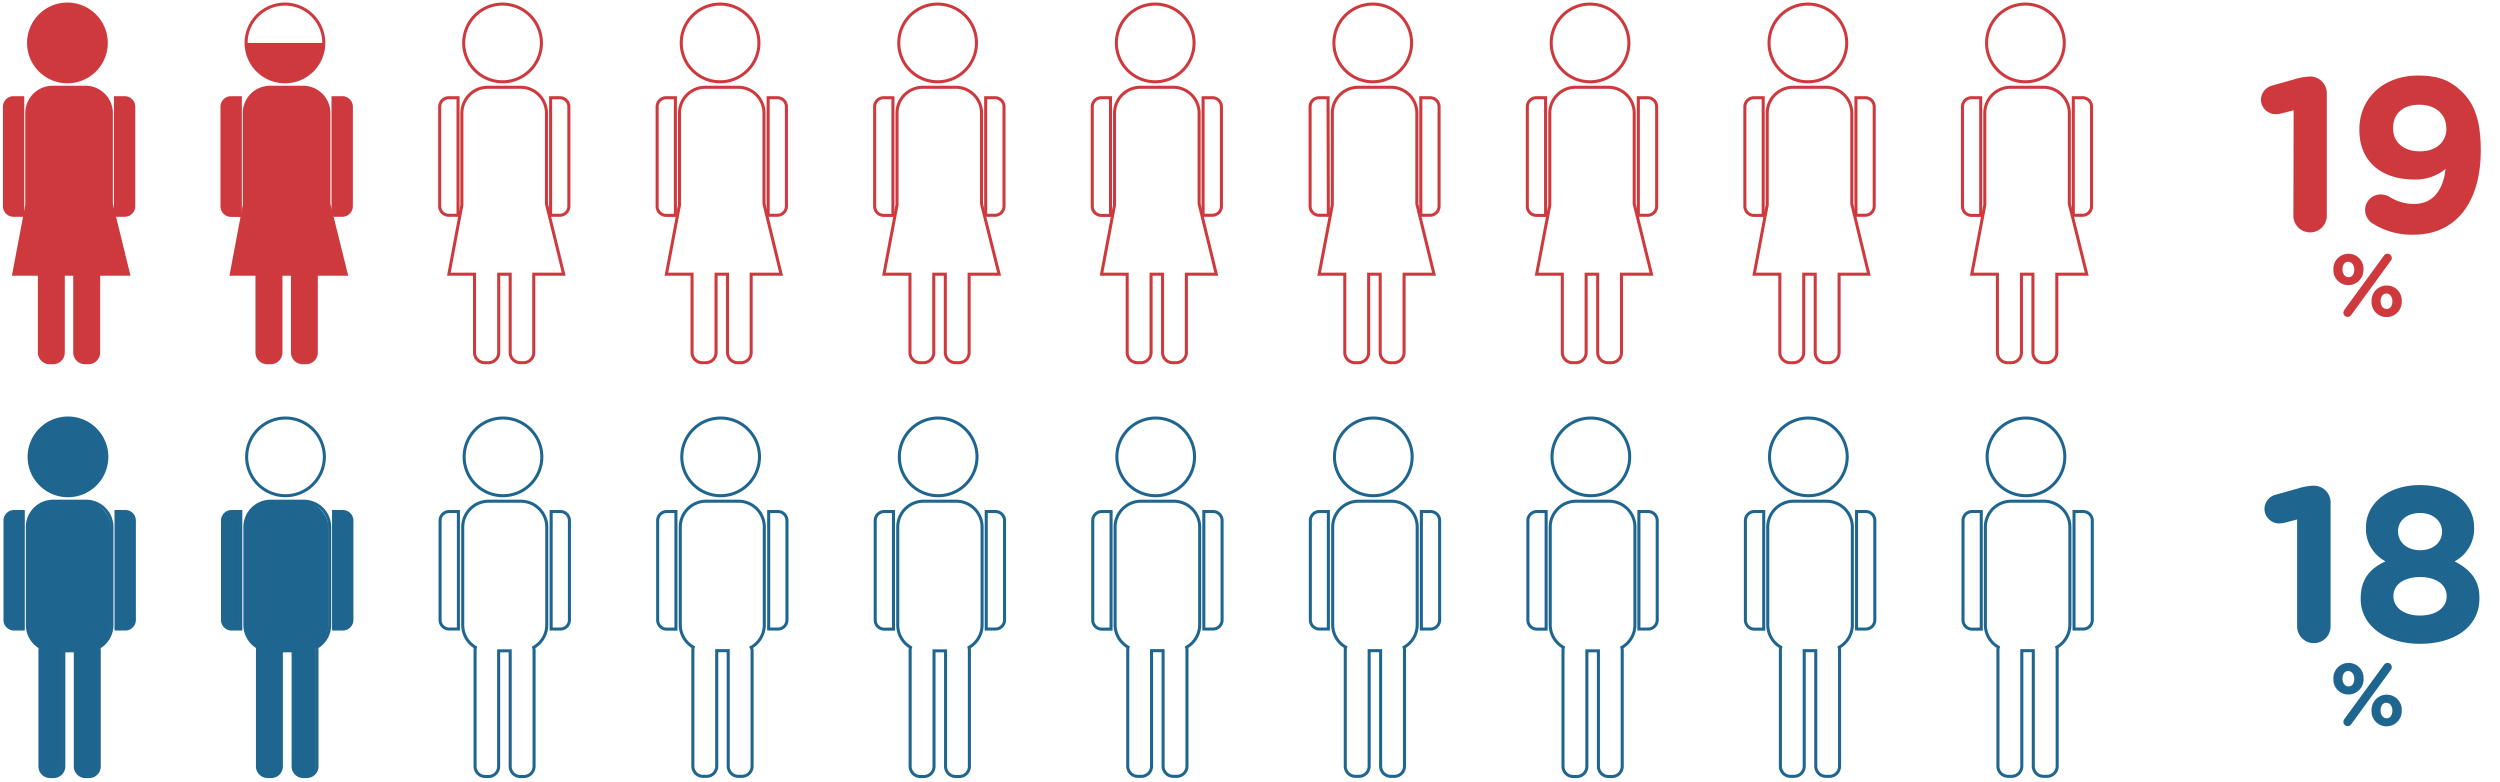 <svg id="SRB" xmlns="http://www.w3.org/2000/svg" xmlns:xlink="http://www.w3.org/1999/xlink" viewBox="0 0 409.36 128.11"><defs><style>.cls-1,.cls-4,.cls-5{fill:none;}.cls-2{fill:#1e6590;}.cls-3{fill:#ce393e;}.cls-4{stroke:#ce393e;}.cls-4,.cls-5{stroke-miterlimit:10;stroke-width:0.5px;}.cls-5{stroke:#1e6590;}.cls-6{clip-path:url(#clip-path);}.cls-7{clip-path:url(#clip-path-2);}</style><clipPath id="clip-path"><rect class="cls-1" x="34.34" y="82.07" width="27.41" height="48"/></clipPath><clipPath id="clip-path-2"><rect class="cls-1" x="34.17" y="7.03" width="27.41" height="55.51"/></clipPath></defs><path class="cls-2" d="M376.14,85.06l-1.94.51a4.63,4.63,0,0,1-1,.14,2.42,2.42,0,0,1-2.41-2.37A2.45,2.45,0,0,1,372.65,81l3.57-1a9.77,9.77,0,0,1,2.59-.47h.07a2.74,2.74,0,0,1,2.74,2.73v20.31a2.74,2.74,0,0,1-5.48,0Z"/><path class="cls-2" d="M386.55,98.09V98c0-3.06,1.4-4.86,4.07-6.08a6,6,0,0,1-3.21-5.51v-.07c0-3.85,3.53-6.91,8.86-6.91s8.85,3,8.85,6.91v.07a6,6,0,0,1-3.2,5.51c2.55,1.33,4.07,3,4.07,5.94V98c0,4.68-4.14,7.42-9.72,7.42S386.55,102.49,386.55,98.09Zm14.07-.43v-.07c0-1.94-1.83-3.1-4.35-3.1s-4.36,1.16-4.36,3.1v.07c0,1.73,1.62,3.13,4.36,3.13S400.62,99.43,400.62,97.66ZM399.87,87V87c0-1.55-1.34-3-3.6-3s-3.6,1.37-3.6,2.92V87c0,1.76,1.4,3.09,3.6,3.09S399.87,88.81,399.87,87Z"/><path class="cls-2" d="M382.08,111.15v0a2.48,2.48,0,0,1,2.49-2.6,2.45,2.45,0,0,1,2.45,2.57v0a2.48,2.48,0,0,1-2.48,2.6A2.44,2.44,0,0,1,382.08,111.15Zm3.42,0v0c0-.68-.38-1.27-1-1.27s-.93.58-.93,1.24v0c0,.69.37,1.28,1,1.28S385.5,111.81,385.5,111.15Zm-1.63,6.6,6.49-8.89a.73.73,0,0,1,.6-.31.69.69,0,0,1,.68.69.73.73,0,0,1-.16.46L385,118.59a.75.75,0,0,1-.6.31.68.68,0,0,1-.68-.69A.77.77,0,0,1,383.87,117.75Zm4.46-1.4v0a2.48,2.48,0,0,1,2.48-2.6,2.45,2.45,0,0,1,2.46,2.58v0a2.49,2.49,0,0,1-2.49,2.6A2.44,2.44,0,0,1,388.33,116.35Zm3.41,0v0c0-.68-.38-1.27-1-1.27s-.93.58-.93,1.25v0c0,.69.38,1.28,1,1.28S391.74,117,391.74,116.35Z"/><path class="cls-3" d="M375.57,18.06l-1.95.5a4.54,4.54,0,0,1-1,.14,2.43,2.43,0,0,1-2.41-2.37A2.46,2.46,0,0,1,372.08,14l3.56-1a9.84,9.84,0,0,1,2.59-.47h.07A2.73,2.73,0,0,1,381,15.18v20.3a2.74,2.74,0,0,1-5.47,0Z"/><path class="cls-3" d="M388.56,36.63a2.64,2.64,0,0,1-1.29-2.27,2.55,2.55,0,0,1,2.63-2.52,2.82,2.82,0,0,1,1.43.43,7.38,7.38,0,0,0,4,1.12c3.09,0,4.75-2.34,5.11-5.72a7.7,7.7,0,0,1-5.11,1.72c-5.47,0-9-3-9-8.13v-.07c0-5.08,3.92-8.82,9.61-8.82,3.38,0,5.36.83,7.27,2.73s3,4.54,3,9.51v.07c0,8.17-3.85,13.75-11,13.75A11.93,11.93,0,0,1,388.56,36.63Zm12-15.59V21c0-2.23-1.66-3.85-4.43-3.85s-4.28,1.58-4.28,3.82V21c0,2.23,1.65,3.78,4.39,3.78S400.59,23.2,400.59,21Z"/><path class="cls-3" d="M382.08,44.15v0a2.47,2.47,0,0,1,2.49-2.6A2.44,2.44,0,0,1,387,44.09v0a2.48,2.48,0,0,1-2.48,2.6A2.45,2.45,0,0,1,382.08,44.15Zm3.42,0v0c0-.69-.38-1.28-1-1.28s-.93.58-.93,1.25v0c0,.68.37,1.27,1,1.27S385.5,44.8,385.5,44.15Zm-1.63,6.59,6.49-8.89a.73.73,0,0,1,.6-.31.69.69,0,0,1,.68.69.71.71,0,0,1-.16.46L385,51.58a.75.75,0,0,1-.6.31.68.68,0,0,1-.68-.68A.8.8,0,0,1,383.87,50.74Zm4.46-1.39v0a2.47,2.47,0,0,1,2.48-2.6,2.44,2.44,0,0,1,2.46,2.57v0a2.49,2.49,0,0,1-2.49,2.6A2.45,2.45,0,0,1,388.33,49.35Zm3.41,0v0c0-.69-.38-1.28-1-1.28s-.93.58-.93,1.25v0c0,.68.38,1.27,1,1.27S391.74,50,391.74,49.35Z"/><path class="cls-4" d="M18.23,33.39V18.52A4.23,4.23,0,0,0,14,14.29H8.62a4.23,4.23,0,0,0-4.23,4.23V33.57L2.25,44.9h4.2V57.7a1.68,1.68,0,0,0,1.66,1.69h.6a1.67,1.67,0,0,0,1.65-1.69V44.9h1.88V57.7a1.68,1.68,0,0,0,1.66,1.69h.6a1.67,1.67,0,0,0,1.65-1.69V44.9h4.9Z"/><path class="cls-4" d="M11,13.39A6.36,6.36,0,1,0,4.68,7,6.36,6.36,0,0,0,11,13.39Z"/><path class="cls-4" d="M3.72,16H2.21A1.48,1.48,0,0,0,.73,17.46v16.3a1.49,1.49,0,0,0,1.48,1.49H3.72Z"/><path class="cls-4" d="M20.42,16H18.91V35.25h1.51a1.49,1.49,0,0,0,1.48-1.49V17.46A1.48,1.48,0,0,0,20.42,16Z"/><g id="female-text"><polygon class="cls-3" points="21.08 44.9 2.28 44.9 4.46 33.35 18.25 33.35 21.08 44.9"/><path class="cls-3" d="M17.43,7A6.36,6.36,0,1,1,11.07.67,6.36,6.36,0,0,1,17.43,7Z"/><rect class="cls-3" x="4.42" y="14.29" width="13.84" height="24.51" rx="4.23"/><path class="cls-3" d="M3.75,16H2.24A1.48,1.48,0,0,0,.76,17.46v16.3a1.49,1.49,0,0,0,1.48,1.49H3.75Z"/><path class="cls-3" d="M18.94,35.25h1.51a1.49,1.49,0,0,0,1.48-1.49V17.46A1.48,1.48,0,0,0,20.45,16H18.94Z"/><path class="cls-3" d="M10.39,57.7a1.67,1.67,0,0,1-1.65,1.69H8.13A1.67,1.67,0,0,1,6.48,57.7v-19A1.66,1.66,0,0,1,8.13,37h.61a1.66,1.66,0,0,1,1.65,1.68Z"/><path class="cls-3" d="M16.18,57.7a1.67,1.67,0,0,1-1.65,1.69h-.6a1.68,1.68,0,0,1-1.66-1.69v-19A1.67,1.67,0,0,1,13.93,37h.6a1.66,1.66,0,0,1,1.65,1.68Z"/></g><path class="cls-5" d="M11.13,81.17a6.36,6.36,0,1,0-6.36-6.36A6.36,6.36,0,0,0,11.13,81.17Z"/><path class="cls-5" d="M14.09,82.07H8.7A4.23,4.23,0,0,0,4.48,86.3v16A4.23,4.23,0,0,0,6.61,106a1.84,1.84,0,0,0-.07.47v19a1.66,1.66,0,0,0,1.65,1.68h.6a1.67,1.67,0,0,0,1.66-1.68v-18.9h1.88v18.9A1.67,1.67,0,0,0,14,127.16h.6a1.66,1.66,0,0,0,1.65-1.68v-19a1.39,1.39,0,0,0-.07-.46,4.23,4.23,0,0,0,2.15-3.68v-16A4.23,4.23,0,0,0,14.09,82.07Z"/><path class="cls-5" d="M.82,85.24v16.3A1.48,1.48,0,0,0,2.3,103H3.81V83.76H2.3A1.48,1.48,0,0,0,.82,85.24Z"/><path class="cls-5" d="M20.51,83.76H19V103h1.51A1.48,1.48,0,0,0,22,101.54V85.24A1.48,1.48,0,0,0,20.51,83.76Z"/><g id="male-text"><path class="cls-2" d="M17.34,74.81A6.36,6.36,0,1,1,11,68.45,6.36,6.36,0,0,1,17.34,74.81Z"/><rect class="cls-2" x="4.33" y="82.07" width="13.84" height="24.51" rx="4.23"/><path class="cls-2" d="M3.66,83.76H2.15A1.48,1.48,0,0,0,.67,85.24v16.3A1.48,1.48,0,0,0,2.15,103H3.66Z"/><path class="cls-2" d="M18.85,103h1.51a1.49,1.49,0,0,0,1.49-1.48V85.24a1.49,1.49,0,0,0-1.49-1.48H18.85Z"/><path class="cls-2" d="M10.3,125.48a1.66,1.66,0,0,1-1.65,1.68h-.6a1.67,1.67,0,0,1-1.66-1.68v-19a1.68,1.68,0,0,1,1.66-1.69h.6a1.67,1.67,0,0,1,1.65,1.69Z"/><path class="cls-2" d="M16.09,125.48a1.66,1.66,0,0,1-1.65,1.68h-.6a1.66,1.66,0,0,1-1.65-1.68v-19a1.67,1.67,0,0,1,1.65-1.69h.6a1.67,1.67,0,0,1,1.65,1.69Z"/></g><path class="cls-4" d="M53.85,33.39V18.52a4.23,4.23,0,0,0-4.22-4.23H44.24A4.23,4.23,0,0,0,40,18.52V33.57L37.87,44.9h4.21V57.7a1.67,1.67,0,0,0,1.65,1.69h.6A1.67,1.67,0,0,0,46,57.7V44.9h1.89V57.7a1.67,1.67,0,0,0,1.65,1.69h.6a1.67,1.67,0,0,0,1.65-1.69V44.9h4.91Z"/><path class="cls-4" d="M46.66,13.39A6.36,6.36,0,1,0,40.3,7,6.36,6.36,0,0,0,46.66,13.39Z"/><path class="cls-4" d="M39.35,16H37.83a1.48,1.48,0,0,0-1.48,1.48v16.3a1.49,1.49,0,0,0,1.48,1.49h1.52Z"/><path class="cls-4" d="M56.05,16H54.53V35.25h1.52a1.49,1.49,0,0,0,1.48-1.49V17.46A1.48,1.48,0,0,0,56.05,16Z"/><path class="cls-5" d="M46.75,81.17a6.36,6.36,0,1,0-6.36-6.36A6.36,6.36,0,0,0,46.75,81.17Z"/><path class="cls-5" d="M49.71,82.07H44.33A4.23,4.23,0,0,0,40.1,86.3v16A4.23,4.23,0,0,0,42.23,106a1.84,1.84,0,0,0-.07.47v19a1.67,1.67,0,0,0,1.66,1.68h.6a1.66,1.66,0,0,0,1.65-1.68v-18.9H48v18.9a1.66,1.66,0,0,0,1.65,1.68h.6a1.66,1.66,0,0,0,1.65-1.68v-19a1.7,1.7,0,0,0-.06-.46,4.23,4.23,0,0,0,2.14-3.68v-16A4.23,4.23,0,0,0,49.71,82.07Z"/><path class="cls-5" d="M36.44,85.24v16.3A1.48,1.48,0,0,0,37.92,103h1.51V83.76H37.92A1.48,1.48,0,0,0,36.44,85.24Z"/><path class="cls-5" d="M56.13,83.76H54.62V103h1.51a1.49,1.49,0,0,0,1.49-1.48V85.24A1.49,1.49,0,0,0,56.13,83.76Z"/><path class="cls-4" d="M89.48,33.39V18.52a4.24,4.24,0,0,0-4.23-4.23H79.86a4.24,4.24,0,0,0-4.23,4.23V33.57L73.5,44.9h4.2V57.7a1.67,1.67,0,0,0,1.65,1.69H80a1.68,1.68,0,0,0,1.66-1.69V44.9h1.88V57.7a1.67,1.67,0,0,0,1.65,1.69h.6A1.68,1.68,0,0,0,87.4,57.7V44.9h4.9Z"/><path class="cls-4" d="M82.29,13.39A6.36,6.36,0,1,0,75.93,7,6.36,6.36,0,0,0,82.29,13.39Z"/><path class="cls-4" d="M75,16H73.46A1.48,1.48,0,0,0,72,17.46v16.3a1.49,1.49,0,0,0,1.48,1.49H75Z"/><path class="cls-4" d="M91.67,16H90.16V35.25h1.51a1.49,1.49,0,0,0,1.48-1.49V17.46A1.48,1.48,0,0,0,91.67,16Z"/><path class="cls-5" d="M82.37,81.17A6.36,6.36,0,1,0,76,74.81,6.36,6.36,0,0,0,82.37,81.17Z"/><path class="cls-5" d="M85.34,82.07H80a4.24,4.24,0,0,0-4.23,4.23v16A4.23,4.23,0,0,0,77.85,106a1.84,1.84,0,0,0-.06.47v19a1.66,1.66,0,0,0,1.65,1.68H80a1.66,1.66,0,0,0,1.65-1.68v-18.9h1.89v18.9a1.66,1.66,0,0,0,1.65,1.68h.6a1.67,1.67,0,0,0,1.66-1.68v-19a1.7,1.7,0,0,0-.07-.46,4.23,4.23,0,0,0,2.15-3.68v-16A4.24,4.24,0,0,0,85.34,82.07Z"/><path class="cls-5" d="M72.06,85.24v16.3A1.49,1.49,0,0,0,73.55,103h1.51V83.76H73.55A1.49,1.49,0,0,0,72.06,85.24Z"/><path class="cls-5" d="M91.76,83.76H90.25V103h1.51a1.48,1.48,0,0,0,1.48-1.48V85.24A1.48,1.48,0,0,0,91.76,83.76Z"/><path class="cls-4" d="M125.1,33.39V18.52a4.23,4.23,0,0,0-4.23-4.23h-5.38a4.23,4.23,0,0,0-4.23,4.23V33.57L109.12,44.9h4.2V57.7A1.68,1.68,0,0,0,115,59.39h.6a1.67,1.67,0,0,0,1.65-1.69V44.9h1.88V57.7a1.68,1.68,0,0,0,1.66,1.69h.6A1.67,1.67,0,0,0,123,57.7V44.9h4.9Z"/><path class="cls-4" d="M117.91,13.39A6.36,6.36,0,1,0,111.55,7,6.36,6.36,0,0,0,117.91,13.39Z"/><path class="cls-4" d="M110.59,16h-1.51a1.48,1.48,0,0,0-1.48,1.48v16.3a1.49,1.49,0,0,0,1.48,1.49h1.51Z"/><path class="cls-4" d="M127.29,16h-1.51V35.25h1.51a1.49,1.49,0,0,0,1.48-1.49V17.46A1.48,1.48,0,0,0,127.29,16Z"/><path class="cls-5" d="M118,81.17a6.36,6.36,0,1,0-6.36-6.36A6.36,6.36,0,0,0,118,81.17Z"/><path class="cls-5" d="M121,82.07h-5.39a4.23,4.23,0,0,0-4.22,4.23v16a4.23,4.23,0,0,0,2.13,3.67,1.84,1.84,0,0,0-.07.47v19a1.66,1.66,0,0,0,1.65,1.68h.6a1.67,1.67,0,0,0,1.66-1.68v-18.9h1.88v18.9a1.67,1.67,0,0,0,1.66,1.68h.6a1.66,1.66,0,0,0,1.65-1.68v-19A1.39,1.39,0,0,0,123,106a4.23,4.23,0,0,0,2.15-3.68v-16A4.23,4.23,0,0,0,121,82.07Z"/><path class="cls-5" d="M107.69,85.24v16.3a1.48,1.48,0,0,0,1.48,1.48h1.51V83.76h-1.51A1.48,1.48,0,0,0,107.69,85.24Z"/><path class="cls-5" d="M127.38,83.76h-1.51V103h1.51a1.48,1.48,0,0,0,1.48-1.48V85.24A1.48,1.48,0,0,0,127.38,83.76Z"/><path class="cls-4" d="M160.72,33.39V18.52a4.23,4.23,0,0,0-4.22-4.23h-5.39a4.23,4.23,0,0,0-4.23,4.23V33.57L144.74,44.9H149V57.7a1.67,1.67,0,0,0,1.65,1.69h.6a1.67,1.67,0,0,0,1.65-1.69V44.9h1.89V57.7a1.67,1.67,0,0,0,1.65,1.69h.6a1.67,1.67,0,0,0,1.65-1.69V44.9h4.91Z"/><path class="cls-4" d="M153.53,13.39A6.36,6.36,0,1,0,147.17,7,6.36,6.36,0,0,0,153.53,13.39Z"/><path class="cls-4" d="M146.21,16H144.7a1.48,1.48,0,0,0-1.48,1.48v16.3a1.49,1.49,0,0,0,1.48,1.49h1.51Z"/><path class="cls-4" d="M162.92,16H161.4V35.25h1.52a1.49,1.49,0,0,0,1.48-1.49V17.46A1.48,1.48,0,0,0,162.92,16Z"/><path class="cls-5" d="M153.62,81.17a6.36,6.36,0,1,0-6.36-6.36A6.36,6.36,0,0,0,153.62,81.17Z"/><path class="cls-5" d="M156.58,82.07H151.2A4.23,4.23,0,0,0,147,86.3v16A4.23,4.23,0,0,0,149.1,106a1.84,1.84,0,0,0-.07.47v19a1.67,1.67,0,0,0,1.66,1.68h.6a1.66,1.66,0,0,0,1.65-1.68v-18.9h1.89v18.9a1.66,1.66,0,0,0,1.65,1.68h.6a1.66,1.66,0,0,0,1.65-1.68v-19a1.7,1.7,0,0,0-.06-.46,4.23,4.23,0,0,0,2.14-3.68v-16A4.23,4.23,0,0,0,156.58,82.07Z"/><path class="cls-5" d="M143.31,85.24v16.3a1.48,1.48,0,0,0,1.48,1.48h1.51V83.76h-1.51A1.48,1.48,0,0,0,143.31,85.24Z"/><path class="cls-5" d="M163,83.76h-1.51V103H163a1.49,1.49,0,0,0,1.49-1.48V85.24A1.49,1.49,0,0,0,163,83.76Z"/><path class="cls-4" d="M196.35,33.39V18.52a4.24,4.24,0,0,0-4.23-4.23h-5.39a4.24,4.24,0,0,0-4.23,4.23V33.57L180.37,44.9h4.2V57.7a1.67,1.67,0,0,0,1.65,1.69h.6a1.68,1.68,0,0,0,1.66-1.69V44.9h1.88V57.7A1.67,1.67,0,0,0,192,59.39h.6a1.68,1.68,0,0,0,1.66-1.69V44.9h4.9Z"/><path class="cls-4" d="M189.16,13.39A6.36,6.36,0,1,0,182.8,7,6.36,6.36,0,0,0,189.16,13.39Z"/><path class="cls-4" d="M181.84,16h-1.51a1.48,1.48,0,0,0-1.48,1.48v16.3a1.49,1.49,0,0,0,1.48,1.49h1.51Z"/><path class="cls-4" d="M198.54,16H197V35.25h1.51A1.49,1.49,0,0,0,200,33.76V17.46A1.48,1.48,0,0,0,198.54,16Z"/><path class="cls-5" d="M189.24,81.17a6.36,6.36,0,1,0-6.36-6.36A6.36,6.36,0,0,0,189.24,81.17Z"/><path class="cls-5" d="M192.21,82.07h-5.39a4.24,4.24,0,0,0-4.23,4.23v16a4.23,4.23,0,0,0,2.13,3.67,1.84,1.84,0,0,0-.06.47v19a1.66,1.66,0,0,0,1.65,1.68h.6a1.66,1.66,0,0,0,1.65-1.68v-18.9h1.89v18.9a1.66,1.66,0,0,0,1.65,1.68h.6a1.67,1.67,0,0,0,1.66-1.68v-19a1.7,1.7,0,0,0-.07-.46,4.23,4.23,0,0,0,2.15-3.68v-16A4.24,4.24,0,0,0,192.21,82.07Z"/><path class="cls-5" d="M178.93,85.24v16.3a1.48,1.48,0,0,0,1.48,1.48h1.52V83.76h-1.52A1.48,1.48,0,0,0,178.93,85.24Z"/><path class="cls-5" d="M198.63,83.76h-1.51V103h1.51a1.48,1.48,0,0,0,1.48-1.48V85.24A1.48,1.48,0,0,0,198.63,83.76Z"/><path class="cls-4" d="M232,33.39V18.52a4.23,4.23,0,0,0-4.23-4.23h-5.39a4.23,4.23,0,0,0-4.22,4.23V33.57L216,44.9h4.2V57.7a1.68,1.68,0,0,0,1.66,1.69h.6a1.67,1.67,0,0,0,1.65-1.69V44.9H226V57.7a1.68,1.68,0,0,0,1.66,1.69h.6a1.67,1.67,0,0,0,1.65-1.69V44.9h4.9Z"/><path class="cls-4" d="M224.78,13.39A6.36,6.36,0,1,0,218.42,7,6.36,6.36,0,0,0,224.78,13.39Z"/><path class="cls-4" d="M217.46,16H216a1.48,1.48,0,0,0-1.48,1.48v16.3A1.49,1.49,0,0,0,216,35.25h1.51Z"/><path class="cls-4" d="M234.16,16h-1.51V35.25h1.51a1.49,1.49,0,0,0,1.48-1.49V17.46A1.48,1.48,0,0,0,234.16,16Z"/><path class="cls-5" d="M224.87,81.17a6.36,6.36,0,1,0-6.36-6.36A6.36,6.36,0,0,0,224.87,81.17Z"/><path class="cls-5" d="M227.83,82.07h-5.39a4.23,4.23,0,0,0-4.22,4.23v16a4.21,4.21,0,0,0,2.13,3.67,1.49,1.49,0,0,0-.07.47v19a1.66,1.66,0,0,0,1.65,1.68h.6a1.67,1.67,0,0,0,1.66-1.68v-18.9h1.88v18.9a1.66,1.66,0,0,0,1.65,1.68h.61a1.66,1.66,0,0,0,1.65-1.68v-19a1.7,1.7,0,0,0-.07-.46,4.23,4.23,0,0,0,2.15-3.68v-16A4.23,4.23,0,0,0,227.83,82.07Z"/><path class="cls-5" d="M214.56,85.24v16.3A1.48,1.48,0,0,0,216,103h1.51V83.76H216A1.48,1.48,0,0,0,214.56,85.24Z"/><path class="cls-5" d="M234.25,83.76h-1.51V103h1.51a1.48,1.48,0,0,0,1.48-1.48V85.24A1.48,1.48,0,0,0,234.25,83.76Z"/><path class="cls-4" d="M267.59,33.39V18.52a4.23,4.23,0,0,0-4.22-4.23H258a4.23,4.23,0,0,0-4.23,4.23V33.57L251.61,44.9h4.21V57.7a1.67,1.67,0,0,0,1.65,1.69h.6a1.67,1.67,0,0,0,1.65-1.69V44.9h1.89V57.7a1.67,1.67,0,0,0,1.65,1.69h.6a1.67,1.67,0,0,0,1.65-1.69V44.9h4.91Z"/><path class="cls-4" d="M260.4,13.39A6.36,6.36,0,1,0,254,7,6.36,6.36,0,0,0,260.4,13.39Z"/><path class="cls-4" d="M253.08,16h-1.51a1.48,1.48,0,0,0-1.48,1.48v16.3a1.49,1.49,0,0,0,1.48,1.49h1.51Z"/><path class="cls-4" d="M269.79,16h-1.52V35.25h1.52a1.49,1.49,0,0,0,1.48-1.49V17.46A1.48,1.48,0,0,0,269.79,16Z"/><path class="cls-5" d="M260.49,81.17a6.36,6.36,0,1,0-6.36-6.36A6.36,6.36,0,0,0,260.49,81.17Z"/><path class="cls-5" d="M263.45,82.07h-5.38a4.23,4.23,0,0,0-4.23,4.23v16A4.23,4.23,0,0,0,256,106a1.84,1.84,0,0,0-.07.47v19a1.67,1.67,0,0,0,1.66,1.68h.6a1.66,1.66,0,0,0,1.65-1.68v-18.9h1.89v18.9a1.66,1.66,0,0,0,1.65,1.68h.6a1.66,1.66,0,0,0,1.65-1.68v-19a1.7,1.7,0,0,0-.06-.46,4.23,4.23,0,0,0,2.14-3.68v-16A4.23,4.23,0,0,0,263.45,82.07Z"/><path class="cls-5" d="M250.18,85.24v16.3a1.48,1.48,0,0,0,1.48,1.48h1.51V83.76h-1.51A1.48,1.48,0,0,0,250.18,85.24Z"/><path class="cls-5" d="M269.87,83.76h-1.51V103h1.51a1.49,1.49,0,0,0,1.49-1.48V85.24A1.49,1.49,0,0,0,269.87,83.76Z"/><path class="cls-4" d="M303.22,33.39V18.52A4.24,4.24,0,0,0,299,14.29H293.6a4.24,4.24,0,0,0-4.23,4.23V33.57L287.24,44.9h4.2V57.7a1.67,1.67,0,0,0,1.65,1.69h.6a1.68,1.68,0,0,0,1.66-1.69V44.9h1.88V57.7a1.67,1.67,0,0,0,1.65,1.69h.6a1.68,1.68,0,0,0,1.66-1.69V44.9H306Z"/><path class="cls-4" d="M296,13.39A6.36,6.36,0,1,0,289.67,7,6.36,6.36,0,0,0,296,13.39Z"/><path class="cls-4" d="M288.71,16H287.2a1.49,1.49,0,0,0-1.49,1.48v16.3a1.49,1.49,0,0,0,1.49,1.49h1.51Z"/><path class="cls-4" d="M305.41,16H303.9V35.25h1.51a1.49,1.49,0,0,0,1.48-1.49V17.46A1.48,1.48,0,0,0,305.41,16Z"/><path class="cls-5" d="M296.11,81.17a6.36,6.36,0,1,0-6.36-6.36A6.36,6.36,0,0,0,296.11,81.17Z"/><path class="cls-5" d="M299.08,82.07h-5.39a4.24,4.24,0,0,0-4.23,4.23v16a4.23,4.23,0,0,0,2.13,3.67,1.84,1.84,0,0,0-.06.47v19a1.66,1.66,0,0,0,1.65,1.68h.6a1.66,1.66,0,0,0,1.65-1.68v-18.9h1.89v18.9a1.66,1.66,0,0,0,1.65,1.68h.6a1.66,1.66,0,0,0,1.65-1.68v-19a1.7,1.7,0,0,0-.06-.46,4.23,4.23,0,0,0,2.15-3.68v-16A4.24,4.24,0,0,0,299.08,82.07Z"/><path class="cls-5" d="M285.8,85.24v16.3a1.48,1.48,0,0,0,1.48,1.48h1.52V83.76h-1.52A1.48,1.48,0,0,0,285.8,85.24Z"/><path class="cls-5" d="M305.5,83.76H304V103h1.51a1.48,1.48,0,0,0,1.48-1.48V85.24A1.48,1.48,0,0,0,305.5,83.76Z"/><path class="cls-4" d="M338.84,33.39V18.52a4.23,4.23,0,0,0-4.23-4.23h-5.39A4.23,4.23,0,0,0,325,18.52V33.57L322.86,44.9h4.2V57.7a1.67,1.67,0,0,0,1.65,1.69h.61A1.67,1.67,0,0,0,331,57.7V44.9h1.88V57.7a1.68,1.68,0,0,0,1.66,1.69h.6a1.67,1.67,0,0,0,1.65-1.69V44.9h4.9Z"/><path class="cls-4" d="M331.65,13.39A6.36,6.36,0,1,0,325.29,7,6.36,6.36,0,0,0,331.65,13.39Z"/><path class="cls-4" d="M324.33,16h-1.51a1.48,1.48,0,0,0-1.48,1.48v16.3a1.49,1.49,0,0,0,1.48,1.49h1.51Z"/><path class="cls-4" d="M341,16h-1.51V35.25H341a1.49,1.49,0,0,0,1.48-1.49V17.46A1.48,1.48,0,0,0,341,16Z"/><path class="cls-5" d="M331.74,81.17a6.36,6.36,0,1,0-6.36-6.36A6.36,6.36,0,0,0,331.74,81.17Z"/><path class="cls-5" d="M334.7,82.07h-5.39a4.23,4.23,0,0,0-4.22,4.23v16a4.21,4.21,0,0,0,2.13,3.67,1.49,1.49,0,0,0-.07.47v19a1.66,1.66,0,0,0,1.65,1.68h.6a1.67,1.67,0,0,0,1.66-1.68v-18.9h1.88v18.9a1.66,1.66,0,0,0,1.65,1.68h.61a1.66,1.66,0,0,0,1.65-1.68v-19a1.7,1.7,0,0,0-.07-.46,4.23,4.23,0,0,0,2.15-3.68v-16A4.23,4.23,0,0,0,334.7,82.07Z"/><path class="cls-5" d="M321.43,85.24v16.3a1.48,1.48,0,0,0,1.48,1.48h1.51V83.76h-1.51A1.48,1.48,0,0,0,321.43,85.24Z"/><path class="cls-5" d="M341.12,83.76h-1.51V103h1.51a1.48,1.48,0,0,0,1.48-1.48V85.24A1.48,1.48,0,0,0,341.12,83.76Z"/><g class="cls-6"><g id="male-text-2" data-name="male-text"><path class="cls-2" d="M53,74.81a6.36,6.36,0,1,1-6.36-6.36A6.36,6.36,0,0,1,53,74.81Z"/><rect class="cls-2" x="39.95" y="82.07" width="13.84" height="24.51" rx="4.23"/><path class="cls-2" d="M39.29,83.76H37.77a1.48,1.48,0,0,0-1.48,1.48v16.3A1.48,1.48,0,0,0,37.77,103h1.52Z"/><path class="cls-2" d="M54.48,103H56a1.48,1.48,0,0,0,1.48-1.48V85.24A1.48,1.48,0,0,0,56,83.76H54.48Z"/><path class="cls-2" d="M45.92,125.48a1.66,1.66,0,0,1-1.65,1.68h-.6A1.66,1.66,0,0,1,42,125.48v-19a1.67,1.67,0,0,1,1.65-1.69h.6a1.67,1.67,0,0,1,1.65,1.69Z"/><path class="cls-2" d="M51.71,125.48a1.66,1.66,0,0,1-1.65,1.68h-.6a1.66,1.66,0,0,1-1.65-1.68v-19a1.67,1.67,0,0,1,1.65-1.69h.6a1.67,1.67,0,0,1,1.65,1.69Z"/></g></g><g class="cls-7"><g id="female-text-2" data-name="female-text"><polygon class="cls-3" points="56.68 44.9 37.88 44.9 40.06 33.35 53.85 33.35 56.68 44.9"/><path class="cls-3" d="M53,7A6.36,6.36,0,1,1,46.67.67,6.36,6.36,0,0,1,53,7Z"/><rect class="cls-3" x="40.02" y="14.29" width="13.84" height="24.51" rx="4.23"/><path class="cls-3" d="M39.35,16H37.84a1.48,1.48,0,0,0-1.48,1.48v16.3a1.49,1.49,0,0,0,1.48,1.49h1.51Z"/><path class="cls-3" d="M54.54,35.25h1.51a1.49,1.49,0,0,0,1.48-1.49V17.46A1.48,1.48,0,0,0,56.05,16H54.54Z"/><path class="cls-3" d="M46,57.7a1.67,1.67,0,0,1-1.65,1.69h-.6a1.68,1.68,0,0,1-1.66-1.69v-19A1.67,1.67,0,0,1,43.74,37h.6A1.66,1.66,0,0,1,46,38.71Z"/><path class="cls-3" d="M51.78,57.7a1.67,1.67,0,0,1-1.65,1.69h-.6a1.68,1.68,0,0,1-1.66-1.69v-19A1.67,1.67,0,0,1,49.53,37h.6a1.66,1.66,0,0,1,1.65,1.68Z"/></g></g></svg>